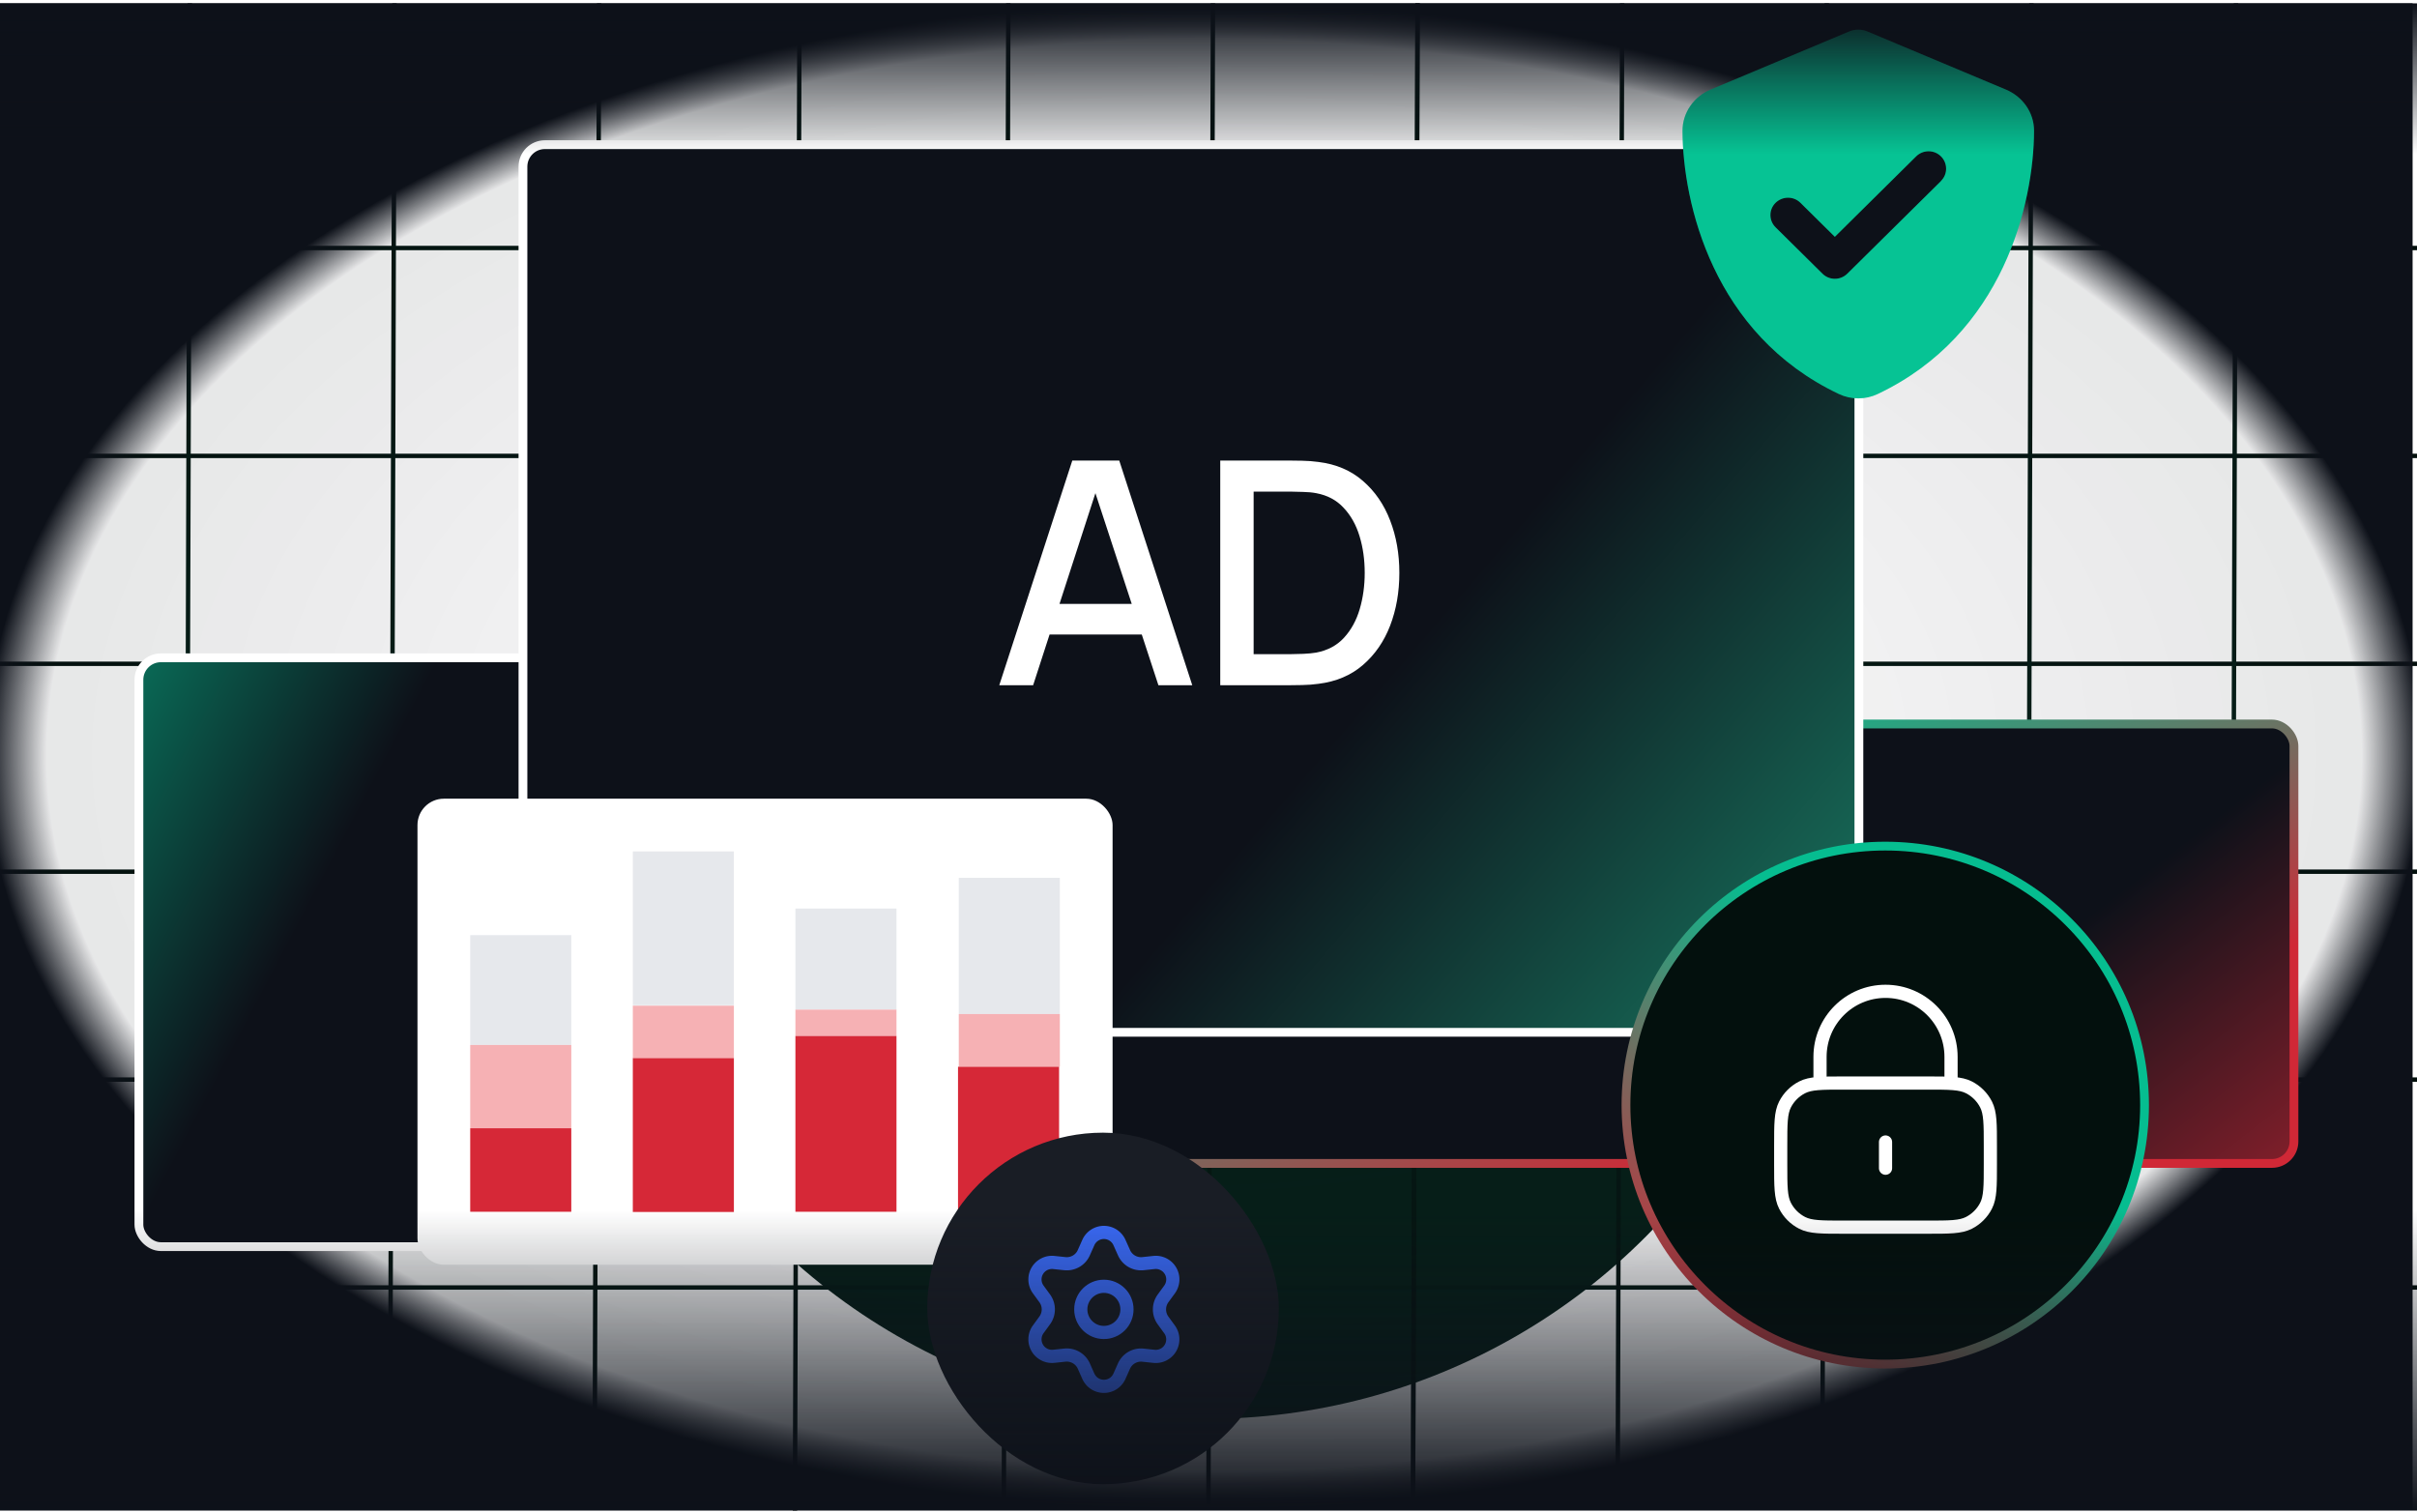 <svg xmlns="http://www.w3.org/2000/svg" width="550" height="344" fill="none" viewBox="0 0 550 344"><g clip-path="url(#clip0_1128_30696)"><g filter="url(#filter0_f_1128_30696)"><circle cx="274.625" cy="181.86" r="141.024" fill="#051F18"/></g><path stroke="url(#paint0_linear_1128_30696)" d="M0 56.438h550"/><path stroke="url(#paint1_linear_1128_30696)" d="M0 103.746h550"/><path stroke="url(#paint2_linear_1128_30696)" d="M0 151.057h550"/><path stroke="url(#paint3_linear_1128_30696)" d="M0 198.367h550"/><path stroke="url(#paint4_linear_1128_30696)" d="M0 245.678h550"/><path stroke="url(#paint5_linear_1128_30696)" d="M0 292.988h550"/><path stroke="url(#paint6_linear_1128_30696)" d="M0-.5h341.662" transform="matrix(.003 -1 1 .005 42.682 342.416)"/><path stroke="url(#paint7_linear_1128_30696)" d="M0-.5h341.662" transform="matrix(.003 -1 1 .005 89.242 342.416)"/><path stroke="url(#paint8_linear_1128_30696)" d="M0-.5h341.662" transform="matrix(.003 -1 1 .005 135.803 342.416)"/><path stroke="url(#paint9_linear_1128_30696)" d="M0-.5h341.662" transform="matrix(.003 -1 1 .005 228.925 342.416)"/><path stroke="url(#paint10_linear_1128_30696)" d="M0-.5h341.662" transform="matrix(.003 -1 1 .005 275.485 342.416)"/><path stroke="url(#paint11_linear_1128_30696)" d="M0-.5h341.662" transform="matrix(.003 -1 1 .005 181.393 343.756)"/><path stroke="url(#paint12_linear_1128_30696)" d="M0-.5h341.662" transform="matrix(.003 -1 1 .005 322.046 342.416)"/><path stroke="url(#paint13_linear_1128_30696)" d="M0-.5h341.662" transform="matrix(.003 -1 1 .005 322.046 342.416)"/><path stroke="url(#paint14_linear_1128_30696)" d="M0-.5h341.662" transform="matrix(.003 -1 1 .005 368.607 342.416)"/><path stroke="url(#paint15_linear_1128_30696)" d="M0-.5h341.662" transform="matrix(.003 -1 1 .005 415.168 342.416)"/><path stroke="url(#paint16_linear_1128_30696)" d="M0-.5h341.662" transform="matrix(.003 -1 1 .005 461.729 342.416)"/><path stroke="url(#paint17_linear_1128_30696)" d="M0-.5h341.662" transform="matrix(.003 -1 1 .005 508.29 342.416)"/><path fill="url(#paint18_radial_1128_30696)" d="M-1 .209h550v343.378H-1z"/><rect width="123" height="134" x="154.61" y="283.695" fill="url(#paint19_linear_1128_30696)" stroke="#fff" stroke-width="2" rx="5" transform="rotate(-180 154.61 283.695)"/><rect width="282" height="100" x="240" y="164.756" fill="url(#paint20_linear_1128_30696)" stroke="url(#paint21_linear_1128_30696)" stroke-width="2" rx="5"/><rect width="304" height="202" x="119" y="32.92" fill="url(#paint22_linear_1128_30696)" stroke="#fff" stroke-width="2" rx="5"/><path fill="#fff" d="m227.391 155.93 16.614-51.12h10.686l16.614 51.12h-7.704l-15.3-46.647h1.917l-15.123 46.647h-7.704Zm8.627-11.538v-6.958h26.696v6.958h-26.696Zm41.656 11.538v-51.12h16.01c.474 0 1.349.012 2.627.035 1.302.024 2.544.119 3.728.284 3.999.497 7.36 1.929 10.082 4.296 2.745 2.366 4.816 5.372 6.212 9.017 1.397 3.621 2.095 7.597 2.095 11.928 0 4.354-.698 8.354-2.095 11.999-1.396 3.621-3.467 6.615-6.212 8.981-2.722 2.343-6.083 3.763-10.082 4.26-1.184.166-2.426.261-3.728.284-1.278.024-2.153.036-2.627.036h-16.01Zm7.597-7.065h8.413c.805 0 1.763-.023 2.876-.071 1.112-.047 2.094-.142 2.946-.284 2.604-.497 4.71-1.621 6.319-3.372 1.633-1.775 2.828-3.953 3.586-6.532.757-2.58 1.136-5.325 1.136-8.236 0-3.006-.391-5.787-1.172-8.343-.781-2.579-1.988-4.733-3.621-6.461-1.609-1.751-3.692-2.863-6.248-3.337-.852-.165-1.846-.26-2.982-.284-1.112-.047-2.059-.071-2.84-.071h-8.413v36.991Z"/><path fill="#0D1119" d="M398.864 28.09h47.999v39.999H398.864z"/><g filter="url(#filter1_f_1128_30696)"><path fill="#06C394" fill-opacity=".2" d="M425.096 7.228c-.7-.313-1.45-.478-2.234-.478-.783 0-1.533.165-2.233.478L389.246 20.394c-3.667 1.532-6.4 5.108-6.384 9.426.084 16.346 6.884 46.255 35.6 59.849 2.784 1.318 6.017 1.318 8.8 0 28.717-13.595 35.517-43.503 35.6-59.849.017-4.317-2.716-7.893-6.383-9.426L425.096 7.228Zm16.6 33.962-21.334 21.092c-1.566 1.549-4.1 1.549-5.65 0l-10.666-10.546c-1.567-1.549-1.567-4.054 0-5.586 1.566-1.532 4.1-1.549 5.65 0l7.833 7.745 18.5-18.307c1.567-1.549 4.1-1.549 5.65 0 1.55 1.549 1.567 4.054 0 5.586l.017.017Z"/></g><path fill="#06C394" d="M425.096 7.228c-.7-.313-1.45-.478-2.234-.478-.783 0-1.533.165-2.233.478L389.246 20.394c-3.667 1.532-6.4 5.108-6.384 9.426.084 16.346 6.884 46.255 35.6 59.849 2.784 1.318 6.017 1.318 8.8 0 28.717-13.595 35.517-43.503 35.6-59.849.017-4.317-2.716-7.893-6.383-9.426L425.096 7.228Zm16.6 33.962-21.334 21.092c-1.566 1.549-4.1 1.549-5.65 0l-10.666-10.546c-1.567-1.549-1.567-4.054 0-5.586 1.566-1.532 4.1-1.549 5.65 0l7.833 7.745 18.5-18.307c1.567-1.549 4.1-1.549 5.65 0 1.55 1.549 1.567 4.054 0 5.586l.017.017Z"/><ellipse cx="429" cy="251.48" fill="#03100D" stroke="url(#paint23_linear_1128_30696)" stroke-width="2" rx="59" ry="58.935"/><path stroke="#fff" stroke-linecap="round" stroke-linejoin="round" stroke-width="3" d="M443.969 246.463V240.5c0-8.234-6.674-14.908-14.907-14.908-8.234 0-14.908 6.674-14.908 14.908v5.963m14.908 13.417v5.963m-9.541 13.417h19.082c5.009 0 7.514 0 9.427-.975 1.683-.857 3.052-2.226 3.909-3.909.975-1.913.975-4.418.975-9.427v-4.175c0-5.009 0-7.514-.975-9.427-.857-1.683-2.226-3.052-3.909-3.909-1.913-.975-4.418-.975-9.427-.975h-19.082c-5.01 0-7.515 0-9.428.975-1.683.857-3.052 2.226-3.909 3.909-.975 1.913-.975 4.418-.975 9.427v4.175c0 5.009 0 7.514.975 9.427.857 1.683 2.226 3.052 3.909 3.909 1.913.975 4.418.975 9.428.975Z"/><rect width="158.175" height="106.05" x="94.999" y="181.756" fill="#fff" rx="6"/><path fill="#E6E8EC" d="M107 212.805h23v25h-23z"/><path fill="#F6B1B4" d="M107 237.805h23v19h-23z"/><path fill="#D62837" d="M106.999 256.756h23v19h-23z"/><path fill="#E6E8EC" d="M144 193.756h23v35h-23z"/><path fill="#F6B1B4" d="M144 228.855h23v12h-23z"/><path fill="#D62837" d="M144 240.805h23v35h-23z"/><path fill="#E6E8EC" d="M181 206.756h23v23h-23z"/><path fill="#F6B1B4" d="M181 229.756h23v6h-23z"/><path fill="#D62837" d="M181 235.756h23v40h-23z"/><path fill="#E6E8EC" d="M218.174 199.758h23v31h-23z"/><path fill="#F6B1B4" d="M218.174 230.758h23v12h-23z"/><path fill="#D62837" d="M218 242.756h23v33h-23z"/><rect width="80" height="80" x="211" y="257.756" fill="#191D25" rx="40"/><path stroke="#3A6AF6" stroke-linecap="round" stroke-linejoin="round" stroke-width="3" d="m246.631 310.88 1.024 2.303c.304.685.801 1.267 1.429 1.676.629.408 1.363.626 2.112.626.75 0 1.484-.218 2.113-.626.628-.409 1.125-.991 1.429-1.676l1.024-2.303c.364-.816.977-1.497 1.751-1.946.779-.449 1.68-.64 2.575-.546l2.504.266c.746.079 1.498-.06 2.166-.4.668-.34 1.223-.867 1.598-1.517.375-.649.553-1.392.514-2.141-.039-.748-.295-1.469-.736-2.075l-1.483-2.038c-.528-.731-.81-1.611-.806-2.512 0-.899.285-1.775.814-2.503l1.483-2.037c.441-.606.696-1.327.736-2.076.039-.748-.139-1.492-.515-2.141-.374-.649-.929-1.176-1.597-1.516-.668-.341-1.421-.48-2.166-.401l-2.505.267c-.894.094-1.795-.098-2.574-.547-.776-.451-1.389-1.135-1.751-1.956l-1.032-2.302c-.304-.685-.801-1.267-1.429-1.676-.629-.409-1.363-.626-2.113-.626-.749 0-1.483.217-2.112.626-.628.409-1.125.991-1.429 1.676l-1.024 2.302c-.362.821-.976 1.505-1.751 1.956-.779.449-1.68.641-2.575.547l-2.512-.267c-.745-.079-1.498.06-2.166.401-.668.34-1.223.867-1.597 1.516-.376.649-.554 1.393-.515 2.141.039.749.295 1.47.736 2.076l1.483 2.037c.529.728.814 1.604.814 2.503s-.285 1.775-.814 2.502l-1.483 2.038c-.441.606-.697 1.327-.736 2.075-.039.749.139 1.493.515 2.142.375.649.93 1.175 1.598 1.515.667.341 1.42.48 2.165.401l2.505-.266c.894-.094 1.795.097 2.574.547a4.241 4.241 0 0 1 1.759 1.955Z"/><path stroke="#3A6AF6" stroke-linecap="round" stroke-linejoin="round" stroke-width="3" d="M251.193 303.225c2.902 0 5.254-2.352 5.254-5.254 0-2.902-2.352-5.254-5.254-5.254-2.901 0-5.254 2.352-5.254 5.254 0 2.902 2.353 5.254 5.254 5.254Z"/><path fill="url(#paint24_linear_1128_30696)" d="M0 .756h550v343.378H0z"/></g><defs><linearGradient id="paint0_linear_1128_30696" x1="550" x2="0" y1="56.938" y2="56.938" gradientUnits="userSpaceOnUse"><stop stop-color="#03100D"/><stop offset=".5" stop-color="#051F18"/><stop offset="1" stop-color="#03100D"/></linearGradient><linearGradient id="paint1_linear_1128_30696" x1="550" x2="0" y1="104.246" y2="104.246" gradientUnits="userSpaceOnUse"><stop stop-color="#03100D"/><stop offset=".5" stop-color="#051F18"/><stop offset="1" stop-color="#03100D"/></linearGradient><linearGradient id="paint2_linear_1128_30696" x1="550" x2="0" y1="151.557" y2="151.557" gradientUnits="userSpaceOnUse"><stop stop-color="#03100D"/><stop offset=".5" stop-color="#051F18"/><stop offset="1" stop-color="#03100D"/></linearGradient><linearGradient id="paint3_linear_1128_30696" x1="550" x2="0" y1="198.867" y2="198.867" gradientUnits="userSpaceOnUse"><stop stop-color="#03100D"/><stop offset=".5" stop-color="#051F18"/><stop offset="1" stop-color="#03100D"/></linearGradient><linearGradient id="paint4_linear_1128_30696" x1="550" x2="0" y1="246.178" y2="246.178" gradientUnits="userSpaceOnUse"><stop stop-color="#03100D"/><stop offset=".5" stop-color="#051F18"/><stop offset="1" stop-color="#03100D"/></linearGradient><linearGradient id="paint5_linear_1128_30696" x1="550" x2="0" y1="293.488" y2="293.488" gradientUnits="userSpaceOnUse"><stop stop-color="#03100D"/><stop offset=".5" stop-color="#051F18"/><stop offset="1" stop-color="#03100D"/></linearGradient><linearGradient id="paint6_linear_1128_30696" x1="341.662" x2="0" y1="0" y2="0" gradientUnits="userSpaceOnUse"><stop stop-color="#03100D"/><stop offset=".5" stop-color="#051F18"/><stop offset="1" stop-color="#03100D"/></linearGradient><linearGradient id="paint7_linear_1128_30696" x1="341.662" x2="0" y1="0" y2="0" gradientUnits="userSpaceOnUse"><stop stop-color="#03100D"/><stop offset=".5" stop-color="#051F18"/><stop offset="1" stop-color="#03100D"/></linearGradient><linearGradient id="paint8_linear_1128_30696" x1="341.662" x2="0" y1="0" y2="0" gradientUnits="userSpaceOnUse"><stop stop-color="#03100D"/><stop offset=".5" stop-color="#051F18"/><stop offset="1" stop-color="#03100D"/></linearGradient><linearGradient id="paint9_linear_1128_30696" x1="341.662" x2="0" y1="0" y2="0" gradientUnits="userSpaceOnUse"><stop stop-color="#03100D"/><stop offset=".5" stop-color="#051F18"/><stop offset="1" stop-color="#03100D"/></linearGradient><linearGradient id="paint10_linear_1128_30696" x1="341.662" x2="0" y1="0" y2="0" gradientUnits="userSpaceOnUse"><stop stop-color="#03100D"/><stop offset=".5" stop-color="#051F18"/><stop offset="1" stop-color="#03100D"/></linearGradient><linearGradient id="paint11_linear_1128_30696" x1="341.662" x2="0" y1="0" y2="0" gradientUnits="userSpaceOnUse"><stop stop-color="#03100D"/><stop offset=".5" stop-color="#051F18"/><stop offset="1" stop-color="#03100D"/></linearGradient><linearGradient id="paint12_linear_1128_30696" x1="341.662" x2="0" y1="0" y2="0" gradientUnits="userSpaceOnUse"><stop stop-color="#03100D"/><stop offset=".5" stop-color="#051F18"/><stop offset="1" stop-color="#03100D"/></linearGradient><linearGradient id="paint13_linear_1128_30696" x1="341.662" x2="0" y1="0" y2="0" gradientUnits="userSpaceOnUse"><stop stop-color="#03100D"/><stop offset=".5" stop-color="#051F18"/><stop offset="1" stop-color="#03100D"/></linearGradient><linearGradient id="paint14_linear_1128_30696" x1="341.662" x2="0" y1="0" y2="0" gradientUnits="userSpaceOnUse"><stop stop-color="#03100D"/><stop offset=".5" stop-color="#051F18"/><stop offset="1" stop-color="#03100D"/></linearGradient><linearGradient id="paint15_linear_1128_30696" x1="341.662" x2="0" y1="0" y2="0" gradientUnits="userSpaceOnUse"><stop stop-color="#03100D"/><stop offset=".5" stop-color="#051F18"/><stop offset="1" stop-color="#03100D"/></linearGradient><linearGradient id="paint16_linear_1128_30696" x1="341.662" x2="0" y1="0" y2="0" gradientUnits="userSpaceOnUse"><stop stop-color="#03100D"/><stop offset=".5" stop-color="#051F18"/><stop offset="1" stop-color="#03100D"/></linearGradient><linearGradient id="paint17_linear_1128_30696" x1="341.662" x2="0" y1="0" y2="0" gradientUnits="userSpaceOnUse"><stop stop-color="#03100D"/><stop offset=".5" stop-color="#051F18"/><stop offset="1" stop-color="#03100D"/></linearGradient><linearGradient id="paint19_linear_1128_30696" x1="311.705" x2="209.277" y1="471.442" y2="417.497" gradientUnits="userSpaceOnUse"><stop stop-color="#06BD8F"/><stop offset="1" stop-color="#0D1119"/></linearGradient><linearGradient id="paint20_linear_1128_30696" x1="584.506" x2="509.717" y1="278.876" y2="181.892" gradientUnits="userSpaceOnUse"><stop stop-color="#D02836"/><stop offset="1" stop-color="#0D1119"/></linearGradient><linearGradient id="paint21_linear_1128_30696" x1="381" x2="413.448" y1="163.756" y2="254.102" gradientUnits="userSpaceOnUse"><stop stop-color="#06BD90"/><stop offset="1" stop-color="#D02836"/></linearGradient><linearGradient id="paint22_linear_1128_30696" x1="500.119" x2="315.91" y1="312.039" y2="153.711" gradientUnits="userSpaceOnUse"><stop stop-color="#21CD9D"/><stop offset="1" stop-color="#0D1119"/></linearGradient><linearGradient id="paint23_linear_1128_30696" x1="429" x2="370.074" y1="227.906" y2="295.156" gradientUnits="userSpaceOnUse"><stop stop-color="#06BD90"/><stop offset="1" stop-color="#CF2736"/></linearGradient><linearGradient id="paint24_linear_1128_30696" x1="275" x2="275" y1=".756" y2="344.134" gradientUnits="userSpaceOnUse"><stop stop-color="#0D1119"/><stop offset=".1" stop-color="#0D1119" stop-opacity="0"/><stop offset=".8" stop-color="#0D1119" stop-opacity="0"/><stop offset="1" stop-color="#0D1119"/></linearGradient><filter id="filter0_f_1128_30696" width="668.006" height="668.006" x="-59.378" y="-152.144" color-interpolation-filters="sRGB" filterUnits="userSpaceOnUse"><feFlood flood-opacity="0" result="BackgroundImageFix"/><feBlend in="SourceGraphic" in2="BackgroundImageFix" result="shape"/><feGaussianBlur result="effect1_foregroundBlur_1128_30696" stdDeviation="96.49"/></filter><filter id="filter1_f_1128_30696" width="160" height="163.908" x="342.862" y="-33.25" color-interpolation-filters="sRGB" filterUnits="userSpaceOnUse"><feFlood flood-opacity="0" result="BackgroundImageFix"/><feBlend in="SourceGraphic" in2="BackgroundImageFix" result="shape"/><feGaussianBlur result="effect1_foregroundBlur_1128_30696" stdDeviation="20"/></filter><radialGradient id="paint18_radial_1128_30696" cx="0" cy="0" r="1" gradientTransform="matrix(0 171.689 -275 0 274 171.898)" gradientUnits="userSpaceOnUse"><stop stop-color="#0D1119" stop-opacity="0"/><stop offset=".95" stop-color="#0D1119" stop-opacity=".1"/><stop offset="1" stop-color="#0D1119"/></radialGradient><clipPath id="clip0_1128_30696"><path fill="#fff" d="M0 .756h550v343H0z"/></clipPath></defs></svg>
